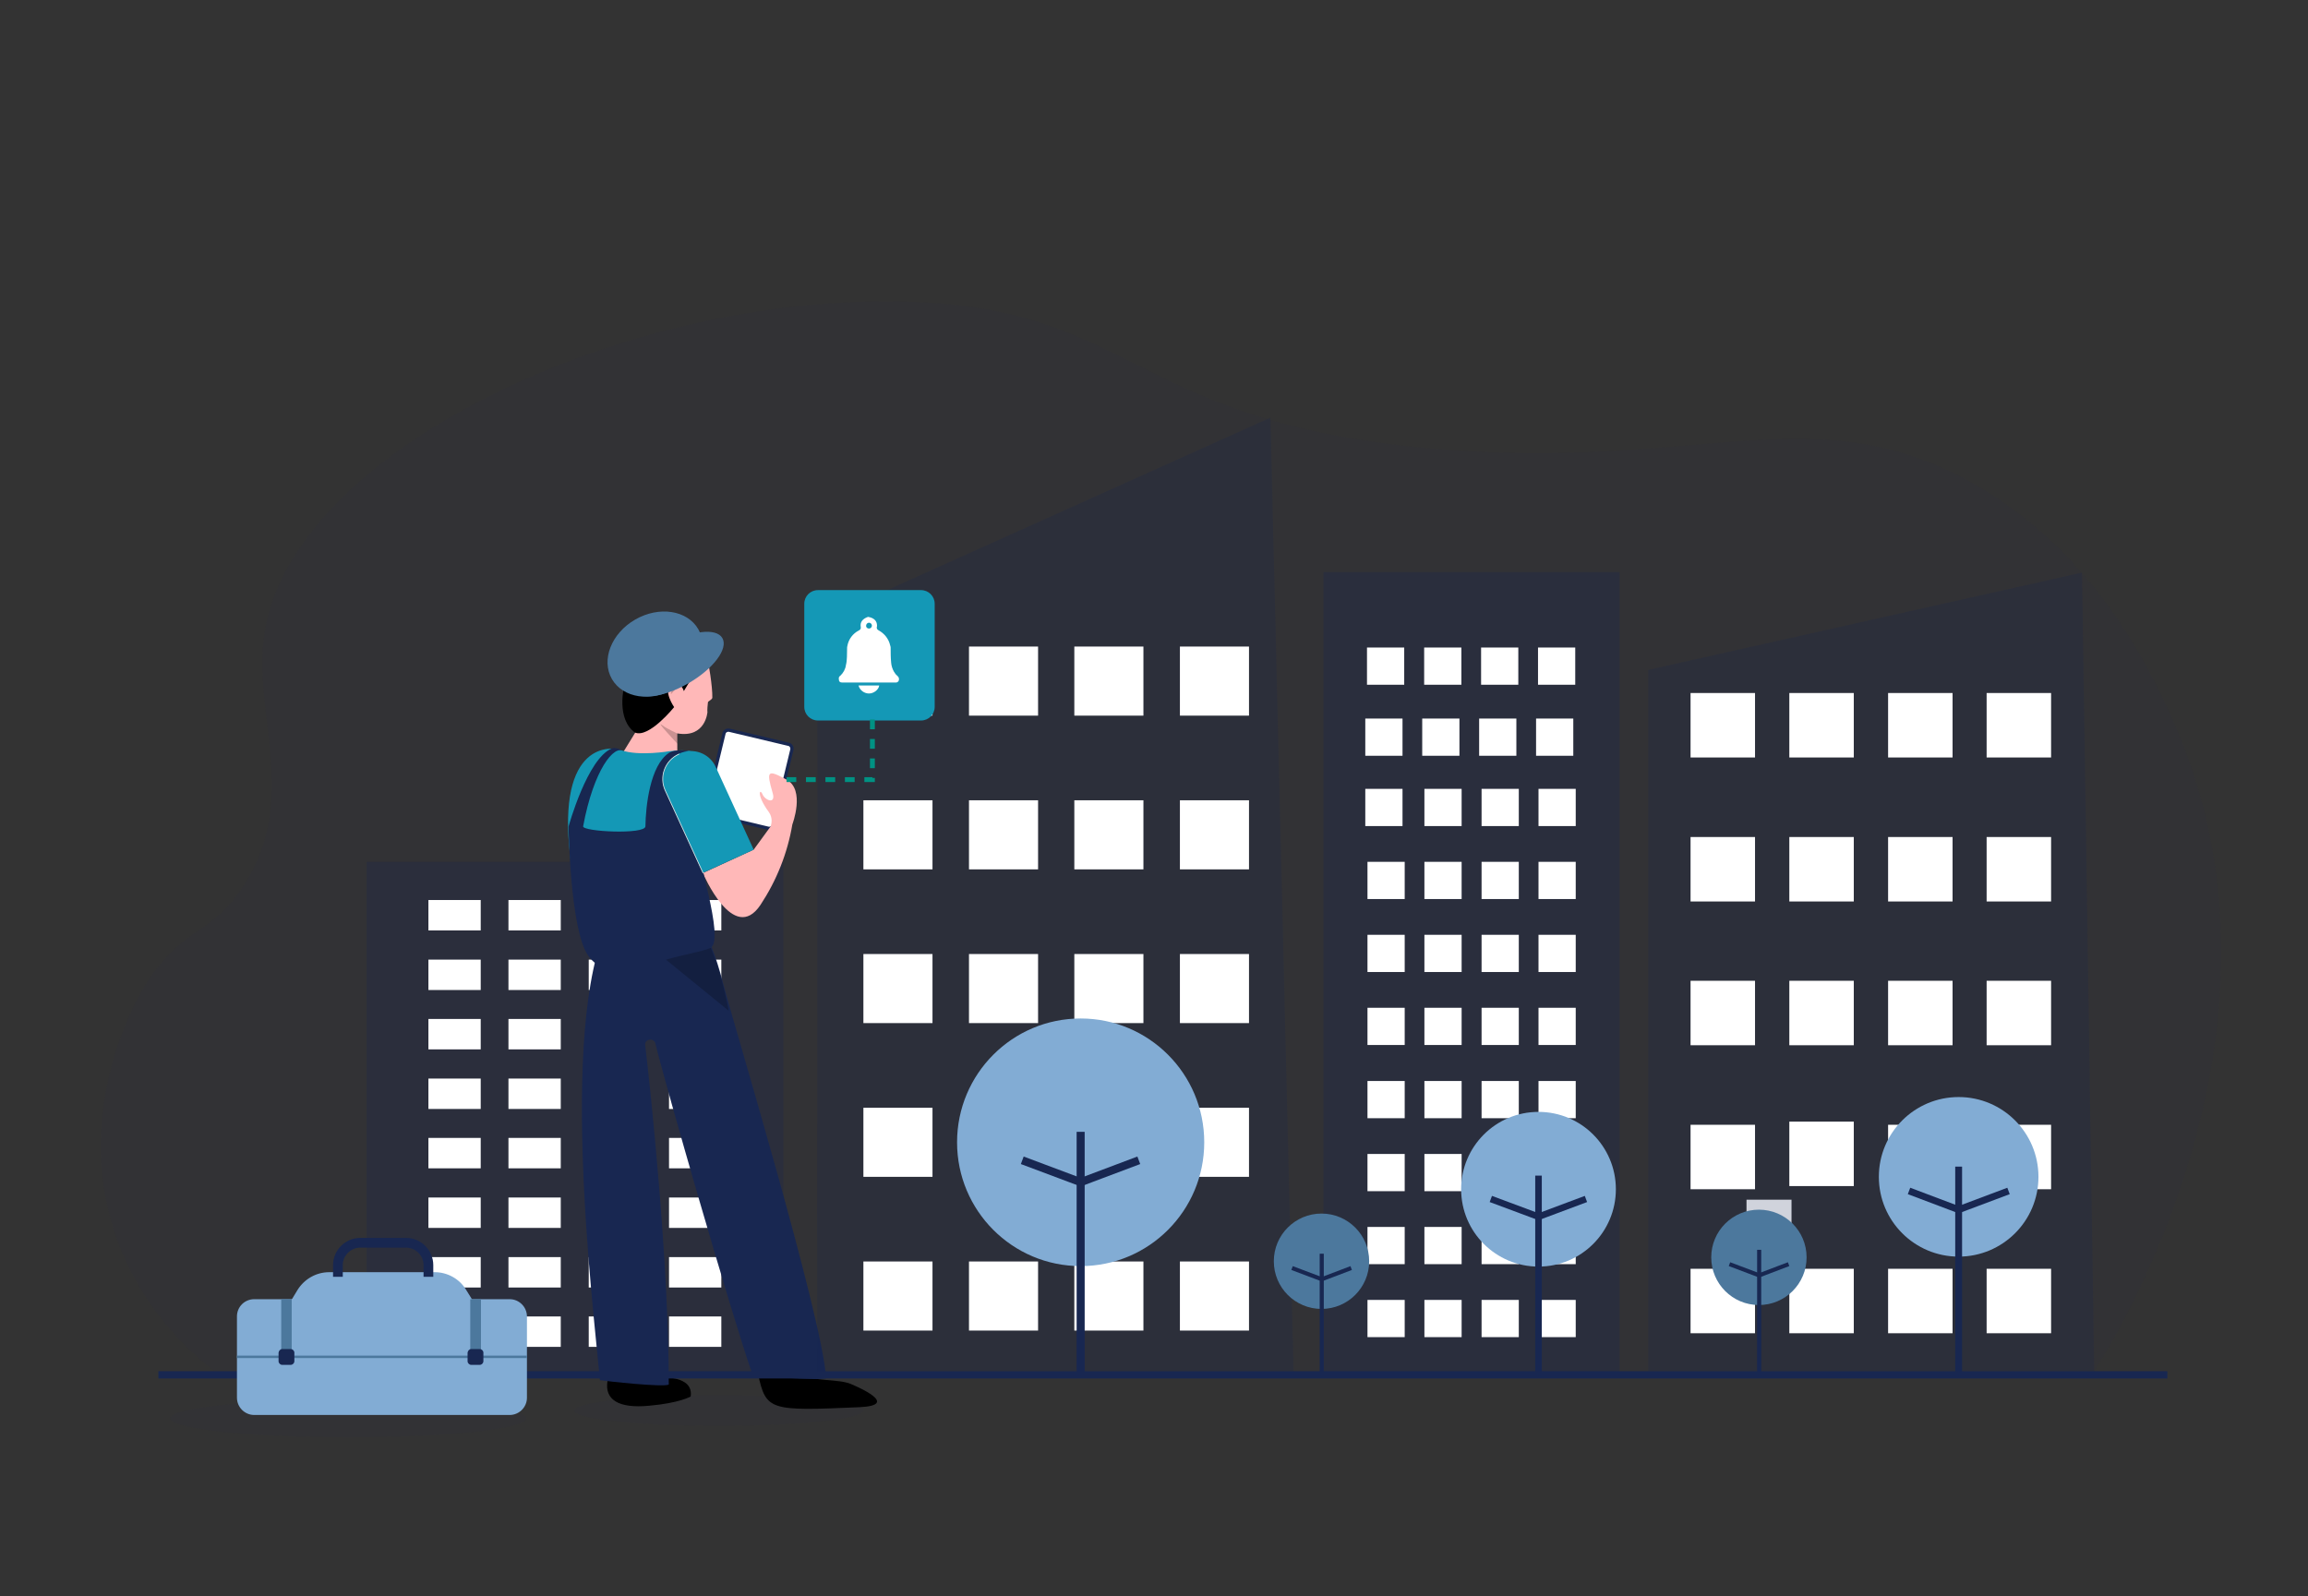 <?xml version="1.0" encoding="utf-8"?>
<!-- Generator: Adobe Illustrator 26.3.1, SVG Export Plug-In . SVG Version: 6.00 Build 0)  -->
<svg version="1.1" id="Layer_1" xmlns="http://www.w3.org/2000/svg" xmlns:xlink="http://www.w3.org/1999/xlink" x="0px" y="0px"
	 viewBox="0 0 948.7 656.2" style="enable-background:new 0 0 948.7 656.2;" xml:space="preserve">
<rect x="0" y="0" width="948.7" height="656.2" fill="#333333" stroke="none"/>
<style type="text/css">
	.st0{opacity:5.000000e-02;fill:#182751;enable-background:new    ;}
	.st1{opacity:0.25;fill:#182751;enable-background:new    ;}
	.st2{fill:#FFFFFF;}
	.st3{fill:#182751;}
	.st4{opacity:0.21;enable-background:new    ;}
	.st5{fill:#FFFFFF;stroke:#182751;stroke-width:1.34;stroke-miterlimit:10;}
	.st6{fill:#FFB8B8;}
	.st7{fill:#1498B6;}
	.st8{fill:none;stroke:#E0EEEC;stroke-width:0.31;stroke-linecap:round;stroke-miterlimit:10;}
	.st9{fill:#4C789D;}
	.st10{opacity:0.3;fill:#182751;enable-background:new    ;}
	.st11{opacity:0.2;fill:#182751;enable-background:new    ;}
	.st12{fill:#82ACD4;}
	.st13{fill:none;stroke:#182751;stroke-width:2.7;stroke-miterlimit:10;}
	.st14{fill:none;stroke:#182751;stroke-width:3.3;stroke-miterlimit:10;}
	.st15{fill:#4C789D;}
	.st16{fill:none;stroke:#182751;stroke-width:1.68;stroke-miterlimit:10;}
	.st17{fill:none;stroke:#182751;stroke-width:2.82;stroke-miterlimit:10;}
	.st18{fill:none;stroke:#182751;stroke-width:3;stroke-miterlimit:10;}
	.st19{fill:none;stroke:#009283;stroke-width:2;stroke-miterlimit:10;stroke-dasharray:4;}
	.st20{fill:#4C789D;}
	.st21{fill:none;stroke:#4C789D;stroke-miterlimit:10;}
	.st22{fill:none;stroke:#182751;stroke-width:4;stroke-miterlimit:10;}
</style>
<path class="st0" d="M860.8,563.8c9.2-14.4,87.6-141.1,33.1-266c-10.8-24.8-33.4-69.8-80-97.4c-67.4-39.9-114.9-5.8-226.6-16.1
	c-125.2-11.5-120.7-59.5-220.3-60.4c-115.9-1-247.3,62.9-258.3,136.5c-5.1,33.5,15,68.3-9.1,104.5c-12.8,19.3-22.7,15.5-37.7,36.7
	c-8.1,11.5-32.4,58.4-13.3,109.3c10.3,27.5,28.9,44.5,39.7,52.9C345.8,563.8,603.3,563.8,860.8,563.8z"/>
<rect x="150.7" y="354.3" class="st1" width="171.3" height="212.2"/>
<rect x="176.1" y="370" class="st2" width="21.5" height="12.5"/>
<rect x="209" y="370" class="st2" width="21.5" height="12.5"/>
<rect x="242" y="370" class="st2" width="21.5" height="12.5"/>
<rect x="275" y="370" class="st2" width="21.5" height="12.5"/>
<rect x="176.1" y="541.2" class="st2" width="21.5" height="12.5"/>
<rect x="209" y="541.2" class="st2" width="21.5" height="12.5"/>
<rect x="242" y="541.2" class="st2" width="21.5" height="12.5"/>
<rect x="275" y="541.2" class="st2" width="21.5" height="12.5"/>
<rect x="176.1" y="516.8" class="st2" width="21.5" height="12.5"/>
<rect x="209" y="516.8" class="st2" width="21.5" height="12.5"/>
<rect x="242" y="516.8" class="st2" width="21.5" height="12.5"/>
<rect x="275" y="516.8" class="st2" width="21.5" height="12.5"/>
<rect x="176.1" y="492.3" class="st2" width="21.5" height="12.5"/>
<rect x="209" y="492.3" class="st2" width="21.5" height="12.5"/>
<rect x="242" y="492.3" class="st2" width="21.5" height="12.5"/>
<rect x="275" y="492.3" class="st2" width="21.5" height="12.5"/>
<rect x="176.1" y="467.8" class="st2" width="21.5" height="12.5"/>
<rect x="209" y="467.8" class="st2" width="21.5" height="12.5"/>
<rect x="242" y="467.8" class="st2" width="21.5" height="12.5"/>
<rect x="275" y="467.8" class="st2" width="21.5" height="12.5"/>
<rect x="176.1" y="443.4" class="st2" width="21.5" height="12.5"/>
<rect x="209" y="443.4" class="st2" width="21.5" height="12.5"/>
<rect x="242" y="443.4" class="st2" width="21.5" height="12.5"/>
<rect x="275" y="443.4" class="st2" width="21.5" height="12.5"/>
<rect x="176.1" y="418.9" class="st2" width="21.5" height="12.5"/>
<rect x="209" y="418.9" class="st2" width="21.5" height="12.5"/>
<rect x="242" y="418.9" class="st2" width="21.5" height="12.5"/>
<rect x="275" y="418.9" class="st2" width="21.5" height="12.5"/>
<rect x="176.1" y="394.5" class="st2" width="21.5" height="12.5"/>
<rect x="209" y="394.5" class="st2" width="21.5" height="12.5"/>
<rect x="242" y="394.5" class="st2" width="21.5" height="12.5"/>
<rect x="275" y="394.5" class="st2" width="21.5" height="12.5"/>
<ellipse class="st0" cx="295.5" cy="579.9" rx="59.4" ry="6.3"/>
<ellipse class="st0" cx="143.2" cy="583.1" rx="73.2" ry="7.8"/>
<path d="M283.9,574.1c0,0-4.5,2.7-17.1,3.8c-12.6,1.2-18.3-2.5-17.1-10.1c1.2-7.6,21.8-1.5,21.8-1.5S285.2,565.3,283.9,574.1z"/>
<path d="M311.6,564.9c3.3,15.1,4.8,15.2,41.7,13.6c16.8-0.8-0.6-8.3-3.7-9.6c-4.8-2-15.9-1.1-18.5-3.5"/>
<path class="st3" d="M285.8,375.6c5.5,9.6,8.3,16.7,11.5,28.9c3.6,14.2,40.6,136.2,42.3,162.1c-4.5,1.1-27.4-1-30.2-1.2
	c-9-25.8-36.1-120.2-40-136.4c-0.6-2.5-4.5-1.9-4.2,0.6c2.2,18.5,9.7,88.7,9.7,139.6c-2.3,1.2-25.6-1.4-28.3-1.8
	c-2.9-31.8-18-153.3,5.7-192.3C262.9,373.6,274.9,375.3,285.8,375.6z"/>
<path class="st4" d="M250.9,375.9l48.6,39.6c0,0-3.8-23.3-13.7-38.4L250.9,375.9z"/>
<path class="st5" d="M290.1,332.5l7.5-31c0.2-0.9,1.2-1.5,2.2-1.3l24.4,5.8c0.9,0.2,1.5,1.2,1.3,2.2l-7.5,31
	c-0.2,0.9-1.2,1.5-2.2,1.3l-24.4-5.8C290.5,334.4,289.8,333.4,290.1,332.5z"/>
<path class="st6" d="M288.9,358.9c0,0,12.6,29.7,23.7,13.1c6.6-10,11.1-21.2,13.1-33.1l-6.5-2.5l-9.4,12.9L288.9,358.9z"/>
<path d="M290.9,271.2c0,0,7.5-3.4,1.9-7s-17.1-5.5-21.8-2.2c-4.6-1.4-9.7-0.1-13.1,3.4c-6.2,6.4-4.2,16.2-1.3,16.4
	c0,0-3.6,13.9,4.6,19.5c8.2,5.5,14.4-8.8,17.3-10.5C282.5,288.5,290.9,271.2,290.9,271.2z"/>
<path class="st6" d="M290.9,271.2c0.3,1.3,2,10.8,1.9,15.6c0,0.8-1.7,1.4-1.8,1.9c-0.4,3.5-0.2,4-0.2,4s-0.7,10.8-12.4,8.8v8.8
	h-22.9l5.6-9.1c5.8,2.2,16-10.5,16-10.5s-4.8-7-1.1-9.1c3.8-2.1,5.1,2.5,5.1,2.5S290.3,268.4,290.9,271.2z"/>
<path class="st4" d="M278.1,282.8c-1.4,0.1-2.4,1.3-2.3,2.6"/>
<path class="st4" d="M278.5,301.6c0,0-4.7-2.2-6.2-3.4c-3.6-2.8,6.2,7.6,6.2,7.6V301.6z"/>
<path class="st7" d="M275.3,308.8c0,0-12.6,2.2-20-0.4c-5.2-1.9-27.8-2.6-20.3,48.3c2.3,15.4,5.7,15.5,6.5,21.1
	c2.7,17.8,43.8,11.6,50.5,11.6c3.8,0-7.3-41.4-5.5-45.6S306.1,304.7,275.3,308.8z"/>
<path class="st3" d="M282.9,308.7c0,0-5.2-0.9-7.9,0.8c-7.8,5.1-9.6,22-9.7,30.2c0,3.5-26,2.2-25.6,0c4.3-23.2,12.8-33.9,16.8-30.8
	c0,0-3.2-2-5-1.2c-10.1,4.1-17.8,32.1-17.8,32.1s0.6,42.6,8.1,53.1c7.5,10.5,21.7,4.8,30.1,2.2c8.5-2.7,16.8-3.8,20.1-5.4
	c6.4-3.2-6.9-40.7-4.9-44.2C288.6,342.8,282.9,308.7,282.9,308.7z"/>
<path class="st7" d="M309.8,349.3l-20.8,9.5l0,0l-15.5-33.7c-2.6-5.8-0.1-12.5,5.6-15.2l0,0l0,0l0.1-0.1c5.7-2.6,12.4-0.2,15,5.5
	l0,0L309.8,349.3L309.8,349.3z"/>
<path class="st8" d="M279.1,310L279.1,310c-5.8,2.6-8.3,9.4-5.6,15.1l15.5,33.8"/>
<path class="st6" d="M325.7,338.9c0,0,5.4-14.2-2.4-18.4s-8.4-3.8-5.7,5.5c1.4,4.8-3.1,3.1-4.2,0.5s-2.6,0.2,2.6,7.3
	c1.2,1.7,1.5,3.8,0.8,5.8L325.7,338.9z"/>
<ellipse transform="matrix(0.866 -0.5 0.5 0.866 -98.381 170.697)" class="st9" cx="269.3" cy="268.9" rx="20.5" ry="16.4"/>
<ellipse transform="matrix(0.866 -0.5 0.5 0.866 -99.194 175.809)" class="st9" cx="278.5" cy="273" rx="21.3" ry="9.1"/>
<rect x="544" y="235.2" class="st10" width="121.7" height="330.1"/>
<rect x="585.5" y="324.3" class="st2" width="15.3" height="15.3"/>
<rect x="561.2" y="324.3" class="st2" width="15.3" height="15.3"/>
<rect x="609" y="324.3" class="st2" width="15.3" height="15.3"/>
<rect x="632.4" y="324.3" class="st2" width="15.3" height="15.3"/>
<rect x="562.1" y="534.4" class="st2" width="15.3" height="15.3"/>
<rect x="585.5" y="534.4" class="st2" width="15.3" height="15.3"/>
<rect x="609" y="534.4" class="st2" width="15.3" height="15.3"/>
<rect x="632.4" y="534.4" class="st2" width="15.3" height="15.3"/>
<rect x="562.1" y="504.4" class="st2" width="15.3" height="15.3"/>
<rect x="585.5" y="504.4" class="st2" width="15.3" height="15.3"/>
<rect x="609" y="504.4" class="st2" width="15.3" height="15.3"/>
<rect x="632.4" y="504.4" class="st2" width="15.3" height="15.3"/>
<rect x="562.1" y="474.4" class="st2" width="15.3" height="15.3"/>
<rect x="585.5" y="474.4" class="st2" width="15.3" height="15.3"/>
<rect x="609" y="474.4" class="st2" width="15.3" height="15.3"/>
<rect x="632.4" y="474.4" class="st2" width="15.3" height="15.3"/>
<rect x="562.1" y="444.4" class="st2" width="15.3" height="15.3"/>
<rect x="585.5" y="444.4" class="st2" width="15.3" height="15.3"/>
<rect x="609" y="444.4" class="st2" width="15.3" height="15.3"/>
<rect x="632.4" y="444.4" class="st2" width="15.3" height="15.3"/>
<rect x="562.1" y="414.3" class="st2" width="15.3" height="15.3"/>
<rect x="585.5" y="414.3" class="st2" width="15.3" height="15.3"/>
<rect x="609" y="414.3" class="st2" width="15.3" height="15.3"/>
<rect x="632.4" y="414.3" class="st2" width="15.3" height="15.3"/>
<rect x="562.1" y="384.3" class="st2" width="15.3" height="15.3"/>
<rect x="585.5" y="384.3" class="st2" width="15.3" height="15.3"/>
<rect x="609" y="384.3" class="st2" width="15.3" height="15.3"/>
<rect x="632.4" y="384.3" class="st2" width="15.3" height="15.3"/>
<rect x="562.1" y="354.3" class="st2" width="15.3" height="15.3"/>
<rect x="585.5" y="354.3" class="st2" width="15.3" height="15.3"/>
<rect x="609" y="354.3" class="st2" width="15.3" height="15.3"/>
<rect x="632.4" y="354.3" class="st2" width="15.3" height="15.3"/>
<path class="st11" d="M335.9,563.8h195.8l-9.5-392.1L336,255.5L335.9,563.8z"/>
<rect x="354.9" y="265.8" class="st2" width="28.4" height="28.4"/>
<rect x="398.3" y="265.8" class="st2" width="28.4" height="28.4"/>
<rect x="441.6" y="265.8" class="st2" width="28.4" height="28.4"/>
<rect x="485" y="265.8" class="st2" width="28.4" height="28.4"/>
<rect x="354.9" y="329" class="st2" width="28.4" height="28.4"/>
<rect x="398.3" y="329" class="st2" width="28.4" height="28.4"/>
<rect x="441.6" y="329" class="st2" width="28.4" height="28.4"/>
<rect x="485" y="329" class="st2" width="28.4" height="28.4"/>
<rect x="354.9" y="392.2" class="st2" width="28.4" height="28.4"/>
<rect x="398.3" y="392.2" class="st2" width="28.4" height="28.4"/>
<rect x="441.6" y="392.2" class="st2" width="28.4" height="28.4"/>
<rect x="485" y="392.2" class="st2" width="28.4" height="28.4"/>
<rect x="354.9" y="455.4" class="st2" width="28.4" height="28.4"/>
<rect x="398.3" y="455.4" class="st2" width="28.4" height="28.4"/>
<rect x="441.6" y="455.4" class="st2" width="28.4" height="28.4"/>
<rect x="485" y="455.4" class="st2" width="28.4" height="28.4"/>
<rect x="354.9" y="518.6" class="st2" width="28.4" height="28.4"/>
<rect x="398.3" y="518.6" class="st2" width="28.4" height="28.4"/>
<rect x="441.6" y="518.6" class="st2" width="28.4" height="28.4"/>
<rect x="485" y="518.6" class="st2" width="28.4" height="28.4"/>
<rect x="717.9" y="493.2" class="st2" width="18.5" height="18.5"/>
<path class="st11" d="M677.5,563.8h183.3c-1.7-109.5-3.3-219-5-328.4l-178.3,40V563.8z"/>
<rect x="816.6" y="284.9" class="st2" width="26.5" height="26.5"/>
<rect x="776.1" y="284.9" class="st2" width="26.5" height="26.5"/>
<rect x="735.5" y="284.9" class="st2" width="26.5" height="26.5"/>
<rect x="694.9" y="284.9" class="st2" width="26.5" height="26.5"/>
<rect x="816.6" y="344.1" class="st2" width="26.5" height="26.5"/>
<rect x="776.1" y="344.1" class="st2" width="26.5" height="26.5"/>
<rect x="735.5" y="344.1" class="st2" width="26.5" height="26.5"/>
<rect x="694.9" y="344.1" class="st2" width="26.5" height="26.5"/>
<rect x="816.6" y="403.2" class="st2" width="26.5" height="26.5"/>
<rect x="776.1" y="403.2" class="st2" width="26.5" height="26.5"/>
<rect x="735.5" y="403.2" class="st2" width="26.5" height="26.5"/>
<rect x="735.5" y="461.1" class="st2" width="26.5" height="26.5"/>
<rect x="694.9" y="403.2" class="st2" width="26.5" height="26.5"/>
<rect x="816.6" y="462.4" class="st2" width="26.5" height="26.5"/>
<rect x="776.1" y="462.4" class="st2" width="26.5" height="26.5"/>
<rect x="694.9" y="462.4" class="st2" width="26.5" height="26.5"/>
<rect x="816.6" y="521.6" class="st2" width="26.5" height="26.5"/>
<rect x="776.1" y="521.6" class="st2" width="26.5" height="26.5"/>
<rect x="735.5" y="521.6" class="st2" width="26.5" height="26.5"/>
<rect x="694.9" y="521.6" class="st2" width="26.5" height="26.5"/>
<circle class="st12" cx="632.4" cy="488.9" r="31.8"/>
<circle class="st12" cx="805.1" cy="483.8" r="32.8"/>
<line class="st13" x1="632.4" y1="564" x2="632.4" y2="483.3"/>
<polyline class="st13" points="651.9,492.9 632.4,500.2 612.8,492.9 "/>
<g>
	<ellipse class="st12" cx="444.2" cy="469.6" rx="50.8" ry="50.9"/>
	<line class="st14" x1="444.2" y1="564" x2="444.2" y2="465.3"/>
	<polyline class="st14" points="468.1,477 444.2,486 420.2,477 	"/>
</g>
<circle class="st15" cx="723" cy="516.9" r="19.6"/>
<line class="st16" x1="723.1" y1="564" x2="723.1" y2="513.8"/>
<polyline class="st16" points="735.2,519.7 723.1,524.3 710.9,519.7 "/>
<line class="st17" x1="805.1" y1="564" x2="805.1" y2="479.6"/>
<polyline class="st17" points="825.6,489.6 805.1,497.3 784.7,489.6 "/>
<line class="st18" x1="65.1" y1="565.2" x2="890.9" y2="565.2"/>
<path class="st7" d="M336.2,242.6h42.4c3.1,0,5.6,2.5,5.6,5.6v42.4c0,3.1-2.5,5.6-5.6,5.6h-42.4c-3.1,0-5.6-2.5-5.6-5.6v-42.4
	C330.6,245.1,333.1,242.6,336.2,242.6z"/>
<path class="st2" d="M369,278c-0.6-0.5-1.1-1.1-1.5-1.8c-0.7-1.2-1.1-2.5-1.2-3.8c-0.2-2.1-0.2-4.2-0.2-6.2c0-0.3-0.1-0.6-0.2-0.9
	c-0.6-2.7-2.4-4.9-4.8-6.2c-0.5-0.2-0.8-0.8-0.7-1.3c0.1-0.2,0.1-0.4,0.1-0.6c0-1.9-1.2-3.2-3.7-3.6c-2.3,0.8-3.3,2.2-3,4.1
	c0.2,0.6-0.2,1.3-0.8,1.5l0,0l0,0c-2.5,1.3-4.2,3.6-4.7,6.4c-0.1,0.3-0.1,0.6-0.1,0.8c-0.1,2.4,0.1,4.8-0.5,7.1
	c-0.2,1.6-1.1,3.2-2.3,4.3c-0.5,0.3-0.7,0.8-0.6,1.4c0,0.9,0.4,1.4,1.4,1.4h22c0.5,0,0.8-0.2,1.1-0.5
	C369.7,279.4,369.6,278.5,369,278z M357.2,256c0.6,0,1.2,0.5,1.2,1.2c0,0.6-0.5,1.2-1.2,1.2s-1.2-0.5-1.2-1.1
	C356,256.5,356.6,256,357.2,256L357.2,256z"/>
<path class="st2" d="M357.4,262.7c0.6,0.1,1.2-0.5,1.2-1.1v-0.1c0-0.6-0.5-1.2-1.2-1.1l0,0h-0.1c-0.4,0-0.8,0-1.2,0.1
	c-3,0.4-5.3,2.8-5.7,5.7c-0.1,1.1-0.1,2.1-0.1,3.2c-0.1,2.5-0.3,5.1-1.4,7.5c-0.2,0.4-0.1,0.9,0.2,1.2c0.5,0.5,1.2,0.5,1.6,0l0,0
	c0.2-0.2,0.2-0.2,0.3-0.5c0.8-1.6,1.2-3.3,1.3-5.1c0.2-3.3,0.2-6.6,0.3-9.9L357.4,262.7z"/>
<path class="st2" d="M352.9,281.8h8.5c-0.2,1.7-2.2,3.3-4.2,3.3C355.3,285.1,353.4,283.8,352.9,281.8z"/>
<polyline class="st19" points="323.3,320.5 358.6,320.5 358.6,294.2 "/>
<path class="st12" d="M104.5,534.1h105c3.9,0,7.1,3.2,7.1,7.1v33.4c0,3.9-3.2,7.1-7.1,7.1h-105c-3.9,0-7.1-3.2-7.1-7.1v-33.4
	C97.4,537.2,100.6,534.1,104.5,534.1z"/>
<path class="st12" d="M198.4,541.2h-82.7l6.6-10.9c2.8-4.5,7.7-7.3,13-7.3h43.4c5.2,0,10.1,2.7,12.8,7.1L198.4,541.2z"/>
<polyline class="st20" points="119.9,534.1 119.9,557.8 115.6,557.8 115.6,534.1 "/>
<polyline class="st20" points="197.7,534.1 197.7,557.8 193.3,557.8 193.3,534.1 "/>
<line class="st21" x1="97.4" y1="557.8" x2="216.6" y2="557.8"/>
<path class="st22" d="M138.9,524.9v-4.8c0-5.1,4.2-9.2,9.2-9.2l0,0h18.8c5.1,0,9.2,4.2,9.2,9.2v4.8"/>
<path class="st3" d="M116,554.6h3.5c0.8,0,1.5,0.7,1.5,1.5v3.5c0,0.8-0.7,1.5-1.5,1.5H116c-0.8,0-1.5-0.7-1.5-1.5v-3.5
	C114.6,555.3,115.2,554.6,116,554.6z"/>
<path class="st3" d="M193.7,554.6h3.5c0.8,0,1.5,0.7,1.5,1.5v3.5c0,0.8-0.7,1.5-1.5,1.5h-3.5c-0.8,0-1.5-0.7-1.5-1.5v-3.5
	C192.3,555.3,192.9,554.6,193.7,554.6z"/>
<rect x="561.2" y="295.4" class="st2" width="15.3" height="15.3"/>
<rect x="584.6" y="295.4" class="st2" width="15.3" height="15.3"/>
<rect x="608" y="295.4" class="st2" width="15.3" height="15.3"/>
<rect x="631.4" y="295.4" class="st2" width="15.3" height="15.3"/>
<rect x="561.9" y="266.2" class="st2" width="15.3" height="15.3"/>
<rect x="585.4" y="266.2" class="st2" width="15.3" height="15.3"/>
<rect x="608.8" y="266.2" class="st2" width="15.3" height="15.3"/>
<rect x="632.2" y="266.2" class="st2" width="15.3" height="15.3"/>
<circle class="st15" cx="543.2" cy="518.5" r="19.6"/>
<line class="st16" x1="543.3" y1="565.6" x2="543.3" y2="515.4"/>
<polyline class="st16" points="555.4,521.3 543.3,525.9 531.1,521.3 "/>
</svg>
